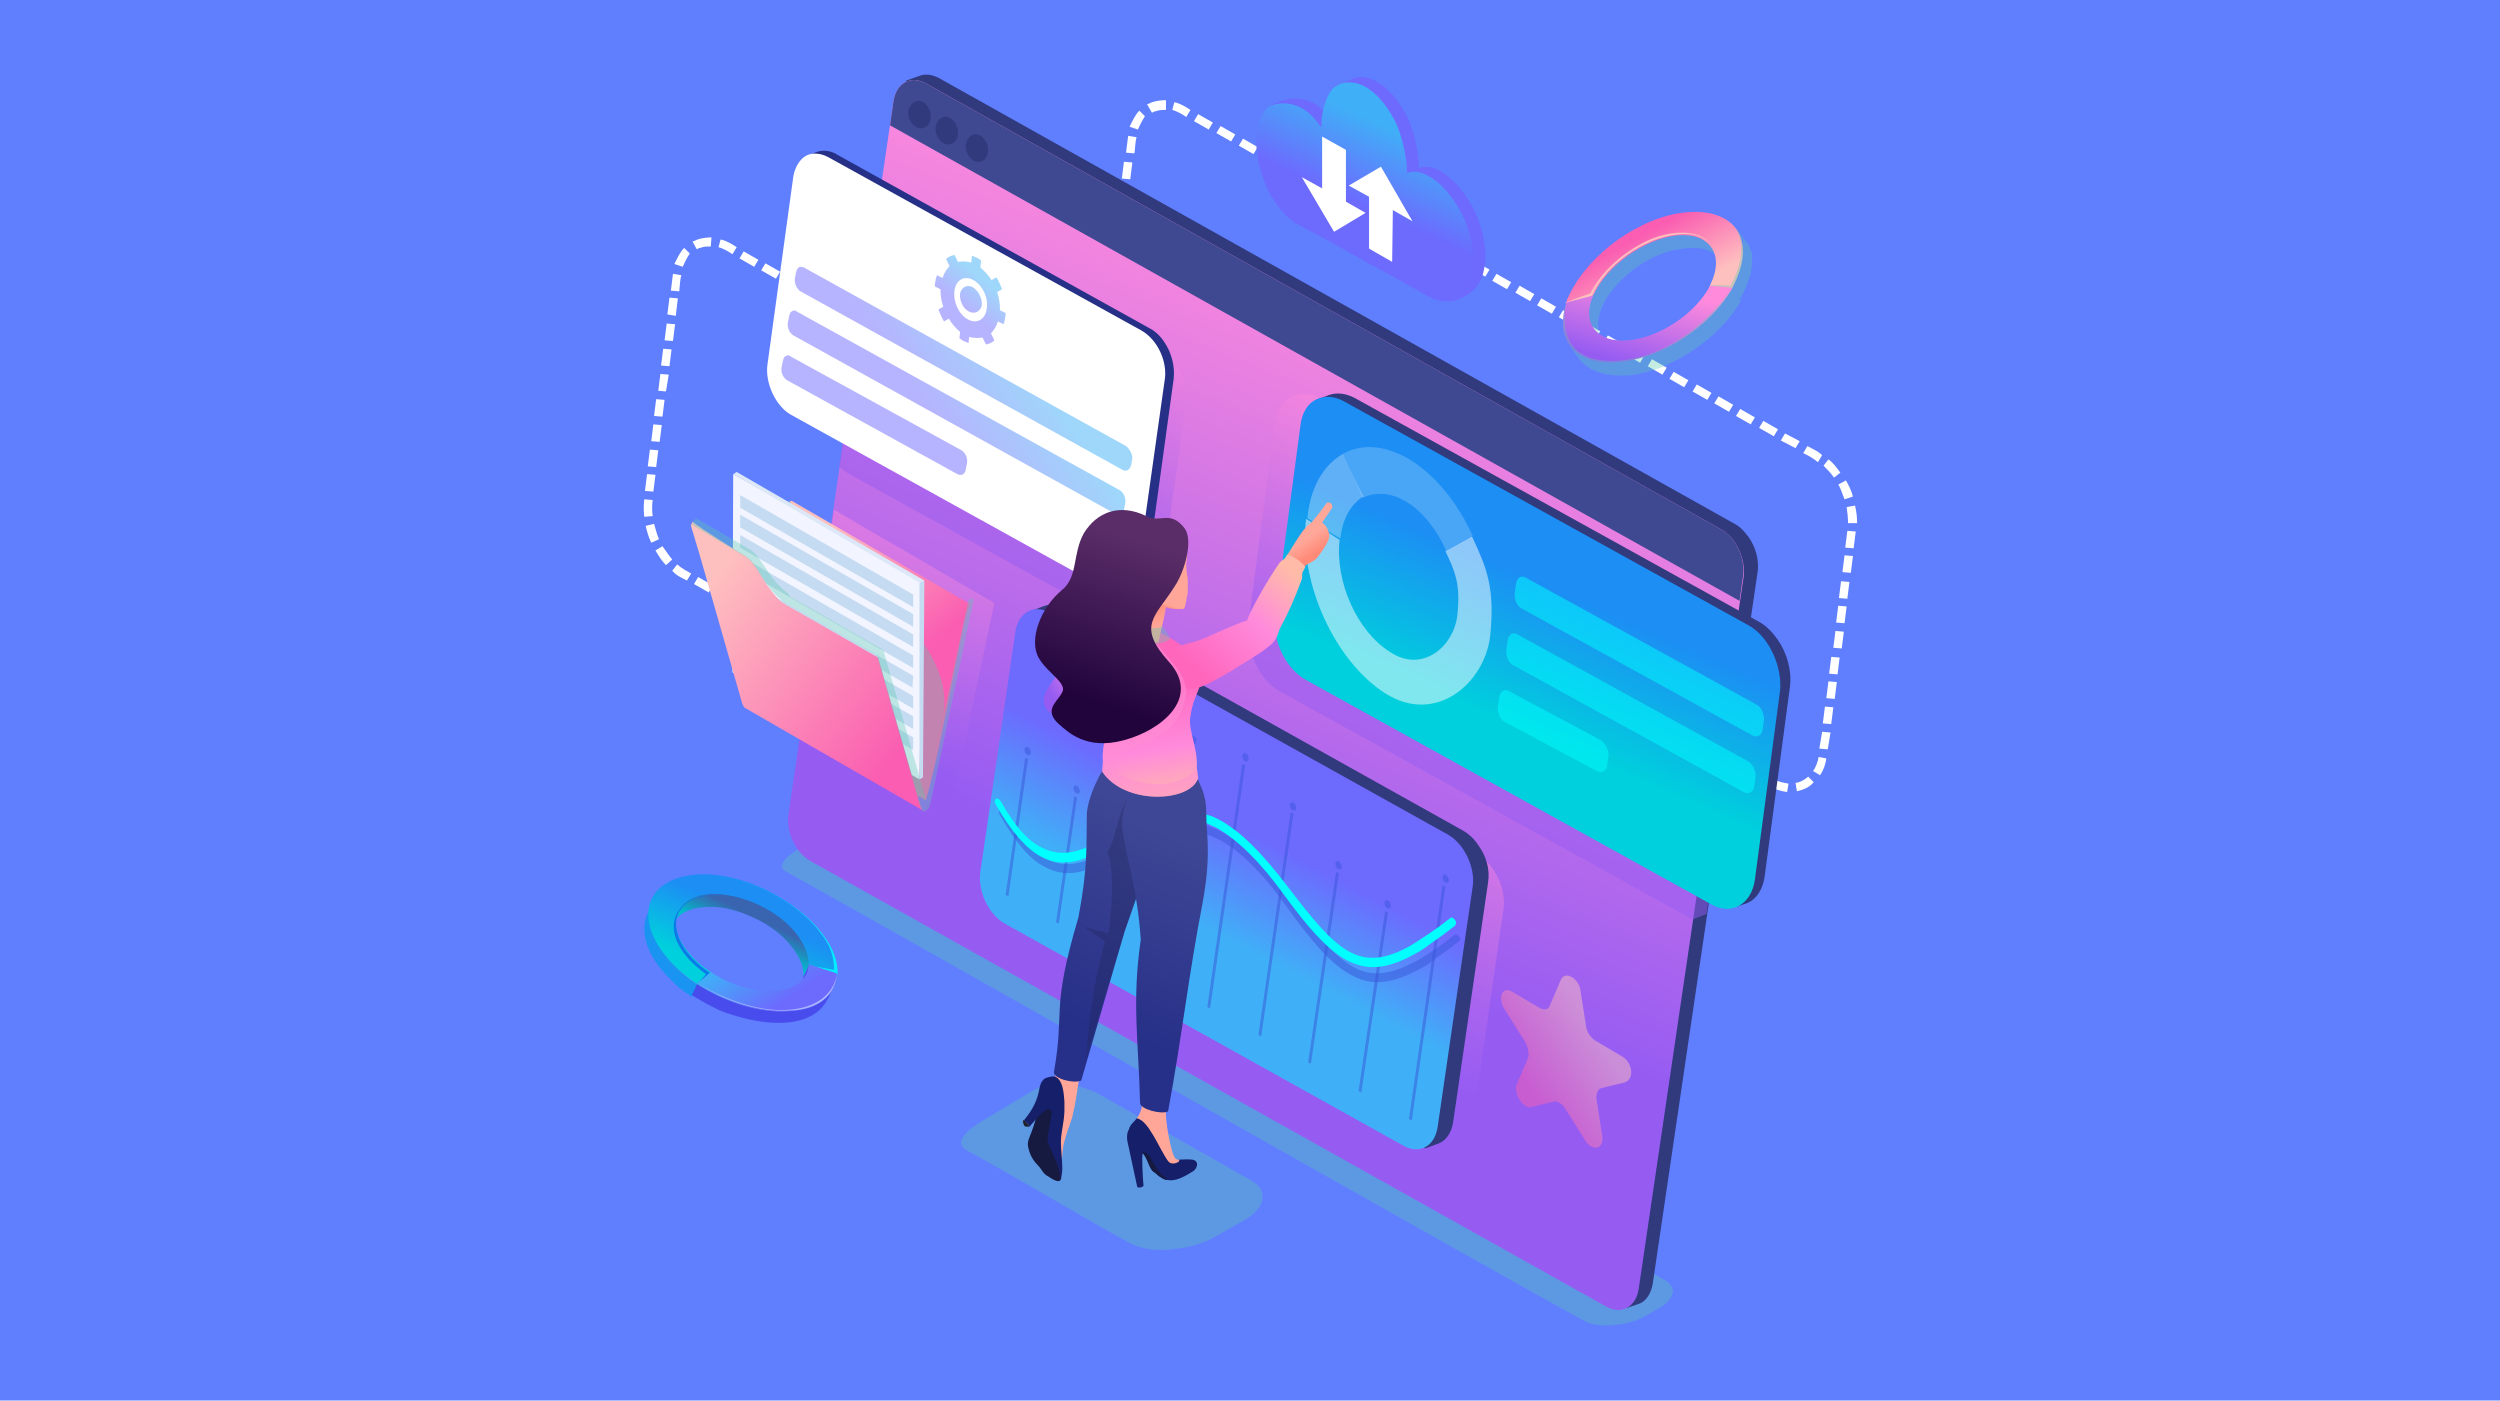 <?xml version="1.0" encoding="utf-8"?>
<!-- Generator: Adobe Illustrator 26.0.3, SVG Export Plug-In . SVG Version: 6.00 Build 0)  -->
<svg version="1.0" id="Layer_1" xmlns="http://www.w3.org/2000/svg" xmlns:xlink="http://www.w3.org/1999/xlink" x="0px" y="0px"
	 viewBox="0 0 357 200" enable-background="new 0 0 357 200" xml:space="preserve">
<rect id="Rectangle-3" fill-rule="evenodd" clip-rule="evenodd" fill="#5F7FFF" width="357" height="200"/>
<g>
	<g>
		<path fill-rule="evenodd" clip-rule="evenodd" fill="#FFFFFF" d="M255.4,111.9c-0.7-0.1-1.5-0.3-2.1-0.6l-0.6,1
			c0.8,0.4,1.6,0.7,2.5,0.8L255.4,111.9L255.4,111.9z M210,38.3l0.6-1l2.1,1.2l-0.6,1L210,38.3L210,38.3z M213.1,40.1l0.6-1l2.1,1.2
			l-0.6,1L213.1,40.1L213.1,40.1z M216.4,41.8l0.6-1l2.1,1.2l-0.6,1L216.4,41.8L216.4,41.8z M219.5,43.6l0.6-1l2.1,1.2l-0.6,1
			L219.5,43.6L219.5,43.6z M222.6,45.3l0.6-1l2.1,1.2l-0.6,1L222.6,45.3L222.6,45.3z M225.8,47.1l0.6-1l2.1,1.2l-0.6,1L225.8,47.1
			L225.8,47.1z M229,48.9l0.6-1l2.1,1.2l-0.6,1L229,48.9L229,48.9z M232.1,50.6l0.6-1l2.1,1.2l-0.6,1L232.1,50.6L232.1,50.6z
			 M235.3,52.3l0.6-1l2.1,1.2l-0.6,1L235.3,52.3L235.3,52.3z M238.4,54.1l0.6-1l2.1,1.2l-0.6,1L238.4,54.1L238.4,54.1z M241.7,55.9
			l0.6-1l2.1,1.2l-0.6,1L241.7,55.9L241.7,55.9z M244.8,57.6l0.6-1l2.1,1.2l-0.6,1L244.8,57.6L244.8,57.6z M247.9,59.4l0.6-1
			l2.1,1.2l-0.6,1L247.9,59.4L247.9,59.4z M251.2,61.1l0.6-1l2.1,1.2l-0.6,1L251.2,61.1L251.2,61.1z M254.3,62.9l0.6-1L257,63
			l-0.6,1L254.3,62.9L254.3,62.9z M257.5,64.7l0.6-1c0.7,0.4,1.5,0.7,2.1,1.3l-0.6,1C258.9,65.4,258.1,65,257.5,64.7L257.5,64.7z
			 M260.4,66.5c0.5,0.5,1,1,1.5,1.7l0.9-0.7c-0.5-0.7-1-1.4-1.7-1.9L260.4,66.5L260.4,66.5z M262.5,69.2c0.4,0.6,0.6,1.4,0.9,2.1
			l1.2-0.4c-0.2-0.8-0.6-1.6-1-2.3L262.5,69.2L262.5,69.2z M263.7,72.4c0.1,0.7,0.2,1.5,0.2,2.3h1.3c0-0.8-0.1-1.7-0.3-2.5
			L263.7,72.4L263.7,72.4z M263.8,75.8c-0.1,0.8-0.2,1.6-0.3,2.4l1.2,0.1c0.1-0.8,0.2-1.6,0.3-2.4L263.8,75.8L263.8,75.8z
			 M263.4,79.3l1.2,0.1l-0.3,2.4l-1.2-0.1L263.4,79.3L263.4,79.3z M262.9,83l1.2,0.1l-0.3,2.4l-1.2-0.1L262.9,83L262.9,83z
			 M262.5,86.5l1.2,0.1l-0.3,2.4l-1.2-0.1L262.5,86.5L262.5,86.5z M262.1,90.1l1.2,0.1l-0.3,2.4l-1.2-0.1L262.1,90.1L262.1,90.1z
			 M261.5,93.8l1.2,0.1l-0.3,2.4l-1.2-0.1L261.5,93.8L261.5,93.8z M261.1,97.3l1.2,0.1l-0.3,2.4l-1.2-0.1L261.1,97.3L261.1,97.3z
			 M260.6,100.9l1.2,0.1l-0.3,2.4l-1.2-0.1L260.6,100.9L260.6,100.9z M260.2,104.5l1.2,0.1L261,107l-1.2-0.1L260.2,104.5
			L260.2,104.5z M259.7,108.1c-0.1,0.6-0.4,1.5-0.8,2l1,0.6c0.5-0.7,0.8-1.6,0.9-2.4L259.7,108.1L259.7,108.1z M258.2,110.9
			l-0.1,0.1c-0.5,0.4-1,0.7-1.7,0.8l0.2,1.2c0.8-0.2,1.7-0.5,2.3-1.2l0.1-0.1L258.2,110.9z"/>
		<path fill-rule="evenodd" clip-rule="evenodd" fill="#FFFFFF" d="M115.1,42.1l0.6-1l2.1,1.2l-0.6,1L115.1,42.1L115.1,42.1z
			 M108.2,87.2l-0.6,1l-2.1-1.2l0.6-1L108.2,87.2L108.2,87.2z M105,85.4l-0.6,1l-2.1-1.2l0.6-1L105,85.4L105,85.4z M101.8,83.6
			l-0.6,1l-2.1-1.2l0.6-1L101.8,83.6L101.8,83.6z M98.7,81.9l-0.6,1c-0.8-0.4-1.5-0.7-2.1-1.4l0.7-0.9C97.4,81.2,98,81.5,98.7,81.9
			L98.7,81.9z M96,79.9c-0.5-0.6-0.9-1.2-1.4-1.9l-1,0.6c0.4,0.7,0.9,1.5,1.5,2.1L96,79.9L96,79.9z M94.1,77
			c-0.3-0.7-0.5-1.5-0.7-2.2l-1.2,0.3c0.2,0.8,0.4,1.6,0.8,2.4L94.1,77L94.1,77z M93.2,73.7c-0.1-0.7-0.1-1.6,0-2.3L92,71.3
			c-0.1,0.8-0.1,1.7,0,2.5L93.2,73.7L93.2,73.7z M93.3,70.2l-1.2-0.1l0.3-2.4l1.2,0.1L93.3,70.2L93.3,70.2z M93.7,66.7l-1.2-0.1
			l0.3-2.4l1.2,0.1L93.7,66.7L93.7,66.7z M94.2,63.1L93,63l0.3-2.4l1.2,0.1L94.2,63.1L94.2,63.1z M94.6,59.5l-1.2-0.1l0.3-2.4
			l1.2,0.1L94.6,59.5L94.6,59.5z M95.1,55.9L94,55.8l0.3-2.4l1.2,0.1L95.1,55.9L95.1,55.9z M95.6,52.3l-1.2-0.1l0.3-2.4l1.2,0.1
			L95.6,52.3L95.6,52.3z M96.1,48.7l-1.2-0.1l0.3-2.4l1.2,0.1L96.1,48.7L96.1,48.7z M96.5,45.1l-1.2-0.2l0.3-2.4l1.2,0.1L96.5,45.1
			L96.5,45.1z M97,41.6l-1.2-0.1c0.1-0.8,0.2-1.7,0.3-2.4l1.2,0.2C97.1,39.9,97.1,40.7,97,41.6L97,41.6z M97.5,38.1L97.5,38.1
			c0.3-0.7,0.6-1.3,1-1.9l-0.8-0.8c-0.6,0.6-1,1.5-1.4,2.3L97.5,38.1L97.5,38.1z M99.5,35.6c0.2-0.1,0.3-0.2,0.5-0.2
			c0.5-0.2,0.9-0.2,1.5-0.2l0.1-1.3c-0.6,0-1.4,0.1-2,0.3c-0.2,0.1-0.4,0.2-0.7,0.3L99.5,35.6L99.5,35.6z M102.6,35.3
			c0.4,0.1,0.8,0.3,1.2,0.5l0.8,0.5l0.6-1l-0.8-0.5c-0.4-0.2-0.9-0.5-1.5-0.6L102.6,35.3L102.6,35.3z M105.6,36.9l0.6-1l2.1,1.2
			l-0.6,1L105.6,36.9L105.6,36.9z M108.7,38.6l0.6-1l2.1,1.2l-0.6,1L108.7,38.6L108.7,38.6z M112,40.3l0.6-1l2.1,1.2l-0.6,1
			L112,40.3z"/>
		<path fill-rule="evenodd" clip-rule="evenodd" fill="#FFFFFF" d="M180.1,22.5l0.6-1l2.1,1.2l-0.6,1L180.1,22.5L180.1,22.5z
			 M161,28.9l0.3-2.2l-1.2-0.1l-0.3,2.2L161,28.9L161,28.9z M161.4,25.6l-1.2-0.1l0.3-2.4l1.2,0.1L161.4,25.6L161.4,25.6z M162,21.9
			l-1.2-0.1c0.1-0.8,0.2-1.7,0.3-2.4l1.2,0.2C162.1,20.3,162.1,21.2,162,21.9L162,21.9z M162.5,18.5L162.5,18.5
			c0.3-0.7,0.6-1.3,1-1.9l-0.8-0.8c-0.6,0.6-1,1.5-1.4,2.3L162.5,18.5L162.5,18.5z M164.5,16.1c0.2-0.1,0.3-0.2,0.5-0.2
			c0.5-0.2,0.9-0.2,1.5-0.2v-1.4c-0.6,0-1.4,0.1-2,0.3c-0.2,0.1-0.4,0.2-0.7,0.3L164.5,16.1L164.5,16.1z M167.4,15.7
			c0.4,0.1,0.8,0.3,1.2,0.5l0.8,0.5l0.6-1l-0.8-0.5c-0.4-0.2-0.9-0.5-1.5-0.6L167.4,15.7L167.4,15.7z M170.5,17.3l0.6-1l2.1,1.2
			l-0.6,1L170.5,17.3L170.5,17.3z M173.7,19l0.6-1l2.1,1.2l-0.6,1L173.7,19L173.7,19z M176.9,20.8l0.6-1l2.1,1.2l-0.6,1L176.9,20.8z
			"/>
	</g>
	<path opacity="0.35" fill-rule="evenodd" clip-rule="evenodd" fill="#59CAAF" enable-background="new    " d="M237.4,182.6
		l-113-63.5c-1.7-0.7-4.2-1.5-6-0.5l-4.3,2.6c-0.8,0.5-3.7,2.3-1.8,3.3c5.6,3,108.1,61.1,113.9,64.1c1,0.6,2.6,0.8,4.3,0.6
		c1.7-0.1,3.3-0.6,4.7-1.4l1.7-1c1.3-0.7,1.9-1.6,2-2.4C238.9,183.8,238.4,183.1,237.4,182.6z"/>
	<g>
		<g>
			<path fill-rule="evenodd" clip-rule="evenodd" fill="#303A7D" d="M134,11.1c-0.8-0.4-1.8-0.6-2.6-0.3l-2,0.7
				c-0.7,3.8,101.9,174.3,102.8,175.3l1.8-0.6c1.2-0.4,1.8-1.7,2-2.8l15-101.8l0,0c0.2-1.7-0.3-3.5-1.3-4.9c-0.5-0.7-1.2-1.5-2-1.9
				L134,11.1z"/>
			
				<linearGradient id="SVGID_1_" gradientUnits="userSpaceOnUse" x1="169.478" y1="74.721" x2="203.982" y2="160.322" gradientTransform="matrix(1 0 0 -1 0 202)">
				<stop  offset="0" style="stop-color:#965CF2"/>
				<stop  offset="1" style="stop-color:#FF8ADC"/>
			</linearGradient>
			<path fill-rule="evenodd" clip-rule="evenodd" fill="url(#SVGID_1_)" d="M245.6,75.5L132.2,11.9c-2.2-1.2-4.2,0-4.6,2.5
				l-15,101.8c-0.4,2.6,1,5.6,3.2,6.8l113.6,63.6c2.2,1.2,4.2,0,4.6-2.5l15-101.8C249.3,79.7,247.8,76.6,245.6,75.5z"/>
		</g>
		<g>
			<path fill-rule="evenodd" clip-rule="evenodd" fill="#3E4992" d="M245.6,75.5L132.2,11.9c-2.2-1.2-4.2,0-4.6,2.5l-0.5,3.5
				l121.3,67.9l0.5-3.5C249.3,79.7,247.8,76.6,245.6,75.5z"/>
			<g>
				<path fill-rule="evenodd" clip-rule="evenodd" fill="#303A7D" d="M131.4,14.4c0.8,0.2,1.6,1.3,1.5,2.3c0,1-0.7,1.8-1.7,1.6
					c-0.8-0.2-1.6-1.3-1.5-2.3S130.6,14.3,131.4,14.4z"/>
				<path fill-rule="evenodd" clip-rule="evenodd" fill="#303A7D" d="M135.3,16.7c0.8,0.2,1.6,1.3,1.5,2.3c0,1-0.7,1.8-1.7,1.6
					c-0.8-0.2-1.6-1.3-1.5-2.3C133.7,17.2,134.5,16.5,135.3,16.7z"/>
				<path fill-rule="evenodd" clip-rule="evenodd" fill="#303A7D" d="M139.6,19.2c0.8,0.2,1.6,1.3,1.5,2.3c0,1-0.7,1.8-1.7,1.6
					c-0.8-0.2-1.6-1.3-1.5-2.3C138,19.7,138.8,19,139.6,19.2z"/>
			</g>
		</g>
	</g>
	<g>
		
			<linearGradient id="SVGID_00000109751829047810952500000000309959589901578886_" gradientUnits="userSpaceOnUse" x1="209.55" y1="100.361" x2="223.532" y2="127.69" gradientTransform="matrix(1 0 0 -1 0 202)">
			<stop  offset="0" style="stop-color:#965CF2"/>
			<stop  offset="1" style="stop-color:#FF8ADC"/>
		</linearGradient>
		
			<path opacity="0.5" fill-rule="evenodd" clip-rule="evenodd" fill="url(#SVGID_00000109751829047810952500000000309959589901578886_)" enable-background="new    " d="
			M247.8,89.7l-59.2-32.8c-1.4-0.7-2.7-0.8-3.8-0.4c-1.5,0.5-2.5,2-2.8,4.1l-3.7,28.4c-0.5,3.8,1.5,8.2,4.6,9.8l58.8,32.5l2-0.8
			l0.5-3.6L247.8,89.7z"/>
		<g>
			<g>
				<path fill-rule="evenodd" clip-rule="evenodd" fill="#303A7D" d="M251.8,99.5l-4.4,29.9l0.5,0.1l1.5-0.5
					c1.6-0.6,2.4-2.3,2.6-3.9l3.6-27l0,0c0.3-2.3-0.4-4.8-1.7-6.7c-0.7-1-1.6-2-2.7-2.6l-57.8-32c-1.2-0.6-2.4-0.8-3.6-0.4l-1.3,0.5
					c-0.6,0.2-0.8,0.4-0.8,0.5C188.2,62.8,252.6,93.8,251.8,99.5z"/>
				
					<linearGradient id="SVGID_00000029755322767752113090000010365302006809692075_" gradientUnits="userSpaceOnUse" x1="222.111" y1="117.93" x2="214.01" y2="99.328" gradientTransform="matrix(1 0 0 -1 0 202)">
					<stop  offset="0" style="stop-color:#1C8EF4"/>
					<stop  offset="0.995" style="stop-color:#00CFDD"/>
				</linearGradient>
				<path fill-rule="evenodd" clip-rule="evenodd" fill="url(#SVGID_00000029755322767752113090000010365302006809692075_)" d="
					M249.7,89.3l-57.8-32c-1.3-0.7-2.5-0.8-3.6-0.4c-1.4,0.5-2.4,1.9-2.6,3.9l-3.6,27c-0.5,3.6,1.5,7.7,4.4,9.3l57.8,32
					c2.9,1.7,5.8,0.1,6.3-3.5l3.6-27C254.5,95.1,252.6,90.9,249.7,89.3z"/>
			</g>
			<g>
				<path opacity="0.5" fill-rule="evenodd" clip-rule="evenodd" fill="#00FFFF" enable-background="new    " d="M250.8,100.6
					l-32.9-18.1c-0.3-0.2-0.6-0.2-0.8-0.1c-0.3,0.1-0.5,0.4-0.6,0.9l-0.2,1.4c-0.1,0.8,0.3,1.9,1,2.2l32.9,18.1
					c0.7,0.4,1.4,0,1.5-0.8l0.2-1.4C251.9,101.9,251.5,100.9,250.8,100.6z"/>
				<path opacity="0.5" fill-rule="evenodd" clip-rule="evenodd" fill="#00FFFF" enable-background="new    " d="M249.6,108.7
					l-32.9-18.1c-0.3-0.2-0.6-0.2-0.8-0.1c-0.3,0.1-0.5,0.4-0.6,0.9l-0.2,1.4c-0.1,0.8,0.3,1.9,1,2.2l32.9,18.1
					c0.7,0.4,1.4,0,1.5-0.8l0.2-1.4C250.8,110.1,250.2,109,249.6,108.7z"/>
				<path opacity="0.5" fill-rule="evenodd" clip-rule="evenodd" fill="#00FFFF" enable-background="new    " d="M228.6,105.7
					l-13.1-7c-0.3-0.2-0.6-0.2-0.8-0.1c-0.3,0.1-0.5,0.4-0.6,0.9l-0.2,1.4c-0.1,0.8,0.3,1.9,1,2.2l13.1,7c0.7,0.4,1.4,0,1.5-0.8
					l0.2-1.4C229.7,107,229.2,106.1,228.6,105.7z"/>
			</g>
			<g>
				<path opacity="0.5" fill-rule="evenodd" clip-rule="evenodd" fill="#FFFFFF" enable-background="new    " d="M186.5,74.1
					c-1,9.1,4.1,20.3,11.3,24.9c7.2,4.6,14.2-1.4,15-8.2c0.7-6.9-0.5-9.7-2.6-14.2c-1.3,0.7-2.5,1.4-3.8,2.1
					c1.4,2.9,2.2,4.8,1.7,9.2c-0.5,4.4-5,8.3-9.6,5.2c-4.7-2.9-7.9-10.1-7.2-16C189.7,76.1,188.1,75,186.5,74.1z"/>
				<path opacity="0.3" fill-rule="evenodd" clip-rule="evenodd" fill="#FFFFFF" enable-background="new    " d="M191.8,64.8
					c-2.7,1.5-4.7,4.7-5.1,9.2c1.6,1,3.1,2,4.7,2.9c0.3-2.9,1.6-5,3.3-6C193.7,69,192.7,66.9,191.8,64.8z"/>
				<path opacity="0.2" fill-rule="evenodd" clip-rule="evenodd" fill="#FFFFFF" enable-background="new    " d="M201.6,65.8
					c-3.7-2.3-7.1-2.5-9.8-1c0.9,2.1,1.9,4.2,2.8,6.3c1.8-0.9,4-0.8,6.3,0.6s4.3,4,5.6,6.9c1.3-0.7,2.5-1.4,3.8-2.1
					C208.3,72.1,205.2,68.1,201.6,65.8z"/>
			</g>
		</g>
	</g>
	<g>
		
			<linearGradient id="SVGID_00000039813858515071405680000002085672363475985817_" gradientUnits="userSpaceOnUse" x1="140.578" y1="133.433" x2="152.846" y2="161.606" gradientTransform="matrix(1 0 0 -1 0 202)">
			<stop  offset="0" style="stop-color:#965CF2"/>
			<stop  offset="1" style="stop-color:#FF8ADC"/>
		</linearGradient>
		
			<path opacity="0.5" fill-rule="evenodd" clip-rule="evenodd" fill="url(#SVGID_00000039813858515071405680000002085672363475985817_)" enable-background="new    " d="
			M165.8,50.3l-39.1-21.6c-0.4-0.2-0.8-0.4-1.3-0.4l-5.6,38.3c0.4,0.4,0.8,0.7,1.3,1l39.1,21.6c2.4,1.4,4.7,0.1,5.1-2.8l4-28.3
			C169.9,55,168.2,51.6,165.8,50.3z"/>
		<g>
			<path fill-rule="evenodd" clip-rule="evenodd" fill="#273087" d="M164.7,55.2l-4.5,29.2h0.4l1.2-0.4c1.3-0.5,1.9-1.8,2.1-3
				l3.7-26.9l0,0c0.2-1.8-0.3-3.7-1.3-5.2c-0.5-0.8-1.3-1.6-2.1-2L119.4,22c-0.8-0.5-1.9-0.6-2.8-0.3l-0.9,0.4
				c-0.5,0.2-0.6,0.3-0.6,0.4C115.4,26.7,165.3,50.8,164.7,55.2z"/>
			<path fill-rule="evenodd" clip-rule="evenodd" fill="#FFFFFF" d="M163,47.2l-44.8-24.8c-1-0.5-2-0.6-2.8-0.3
				c-1,0.4-1.8,1.5-2.1,3L109.6,52c-0.4,2.7,1.2,6,3.3,7.2L157.7,84c2.3,1.3,4.4,0.1,4.8-2.7l3.8-26.9
				C166.8,51.7,165.3,48.5,163,47.2z"/>
			
				<linearGradient id="SVGID_00000160192359365307265210000009412563316546206897_" gradientUnits="userSpaceOnUse" x1="132.831" y1="143.285" x2="146.05" y2="152.211" gradientTransform="matrix(1 0 0 -1 0 202)">
				<stop  offset="0" style="stop-color:#6D6AFE"/>
				<stop  offset="1" style="stop-color:#3FB0F7"/>
			</linearGradient>
			
				<path opacity="0.5" fill-rule="evenodd" clip-rule="evenodd" fill="url(#SVGID_00000160192359365307265210000009412563316546206897_)" enable-background="new    " d="
				M160.8,63.7l-46-25.5c-0.2-0.1-0.5-0.1-0.6-0.1c-0.2,0.1-0.4,0.3-0.5,0.7l-0.2,1c-0.1,0.6,0.3,1.5,0.8,1.8l46,25.5
				c0.5,0.3,1,0,1.2-0.6l0.2-1C161.7,64.8,161.3,64.1,160.8,63.7L160.8,63.7z M137.3,64.3c0.5,0.3,0.9,1,0.8,1.8l-0.2,1
				c-0.1,0.6-0.6,0.9-1.2,0.6l-24.3-13.4c-0.5-0.3-0.9-1-0.8-1.8l0.2-1c0.1-0.4,0.2-0.6,0.5-0.7c0.2-0.1,0.4-0.1,0.6,0.1L137.3,64.3
				L137.3,64.3z M159.9,70c0.5,0.3,0.9,1,0.8,1.8l-0.2,1c-0.1,0.6-0.6,0.9-1.2,0.6l-46-25.5c-0.5-0.3-0.9-1-0.8-1.8l0.2-1
				c0.1-0.4,0.2-0.6,0.5-0.7c0.2-0.1,0.4-0.1,0.6,0.1L159.9,70z"/>
			
				<linearGradient id="SVGID_00000101075352137452876500000005257370340724349887_" gradientUnits="userSpaceOnUse" x1="137.696" y1="158.143" x2="140.708" y2="161.81" gradientTransform="matrix(1 0 0 -1 0 202)">
				<stop  offset="0" style="stop-color:#6D6AFE"/>
				<stop  offset="1" style="stop-color:#3FB0F7"/>
			</linearGradient>
			
				<path opacity="0.5" fill-rule="evenodd" clip-rule="evenodd" fill="url(#SVGID_00000101075352137452876500000005257370340724349887_)" enable-background="new    " d="
				M138.9,41c-0.8-0.4-1.6,0-1.8,0.9c-0.1,1,0.4,2.2,1.3,2.6c0.8,0.4,1.6,0,1.8-0.9C140.3,42.6,139.7,41.5,138.9,41L138.9,41z
				 M140.9,44.1c-0.2,1.6-1.5,2.2-2.7,1.5c-1.3-0.7-2.1-2.5-1.9-4.1c0.2-1.6,1.5-2.2,2.7-1.5C140.3,40.7,141.2,42.6,140.9,44.1
				L140.9,44.1z M142.8,44.3l0.8,0.4c0,0.3,0,0.5-0.1,0.8c0,0.3-0.1,0.5-0.2,0.8l-0.8-0.4c-0.2,0.7-0.6,1.3-1,1.7l0.5,1
				c-0.3,0.3-0.7,0.5-1.2,0.6l-0.5-1c-0.5,0.1-1.3,0.1-1.9-0.1l-0.1,0.9c-0.2-0.1-0.4-0.2-0.7-0.3c-0.2-0.1-0.4-0.3-0.6-0.4l0.1-0.9
				c-0.6-0.5-1.2-1.2-1.6-1.9l-0.7,0.4c-0.3-0.5-0.6-1.2-0.8-1.7l0.7-0.4c-0.3-0.8-0.4-1.7-0.4-2.5l-0.8-0.4c0-0.3,0-0.5,0.1-0.8
				c0-0.3,0.1-0.5,0.2-0.8l0.8,0.4c0.2-0.7,0.6-1.3,1-1.7l-0.5-1c0.3-0.3,0.7-0.5,1.2-0.6l0.5,1c0.5-0.1,1.3-0.1,1.9,0.1l0.1-1
				c0.2,0.1,0.4,0.2,0.7,0.3c0.2,0.1,0.4,0.3,0.6,0.4l-0.1,1c0.6,0.5,1.2,1.2,1.6,1.8l0.7-0.4c0.3,0.5,0.6,1.2,0.8,1.7l-0.7,0.4
				C142.7,42.6,142.8,43.5,142.8,44.3z"/>
		</g>
	</g>
	<g>
		<g>
			<path fill-rule="evenodd" clip-rule="evenodd" fill="#6D6AFD" d="M187.3,14.6c1.4,0.7,2.2,1.7,3.1,2.9c0-0.2,0,0.6,0-0.6
				s-0.7-3.3,0.3-4.4c0.4-0.4,2.3-1.2,2.8-1.4c0.9-0.2,1.9-0.1,3,0.5c1.7,0.9,3.2,2.7,4.3,4.8c1.2,2.2,1.8,5.8,1.8,7s0,0.4,0,0.6
				c0.9-0.3,1.8-0.3,3.2,0.5s3.2,2.7,4.4,4.9c1.2,2.2,1.9,4.7,1.9,7.1c0,1.9-0.4,3.3-1.2,4.4c-0.7,1-2.2,1.7-3.1,2
				c-2.9,1-8.5-4.8-11.4-6.4c-3.1-1.8-6.2-3.5-9.3-5.1c-1.7-0.9-3.1-2.7-4.3-4.9c-1-2.1-1.7-4.6-1.7-7c0-1.4-0.9-3.5,0.3-4.4
				C183.5,13.9,185.6,13.8,187.3,14.6z"/>
			
				<linearGradient id="SVGID_00000128456810678027363770000012826817333888062890_" gradientUnits="userSpaceOnUse" x1="194.596" y1="172.52" x2="199.566" y2="183.311" gradientTransform="matrix(1 0 0 -1 0 202)">
				<stop  offset="0" style="stop-color:#6D6AFE"/>
				<stop  offset="1" style="stop-color:#3FB0F7"/>
			</linearGradient>
			<path fill-rule="evenodd" clip-rule="evenodd" fill="url(#SVGID_00000128456810678027363770000012826817333888062890_)" d="
				M185.6,15.3c1.4,0.7,2.2,1.7,3.1,2.9c0-0.2,0,0.6,0-0.7c0-1.3,0.7-4.1,1.8-5c1.2-0.9,2.6-1,4.3-0.2c1.7,0.9,3.2,2.7,4.3,4.8
				c1.2,2.2,1.8,5.8,1.8,7c0,1.3,0,0.4,0,0.6c0.9-0.3,1.8-0.3,3.2,0.5c1.5,0.8,3.2,2.7,4.4,4.9s1.9,4.7,1.9,7.1s-0.7,4.2-1.9,5.1
				c-1.2,0.9-2.7,1-4.4,0.1c-3.1-1.8-6.3-3.5-9.4-5.2c-3.1-1.8-6.2-3.5-9.3-5.1c-1.7-0.9-3.1-2.7-4.3-4.9c-1-2.1-1.7-4.6-1.7-7
				c0-2.3,0.7-4.1,1.8-5C182.5,14.6,184.1,14.6,185.6,15.3z"/>
		</g>
		<g>
			<polygon fill-rule="evenodd" clip-rule="evenodd" fill="#FFFFFF" points="188.8,26.9 185.9,25.3 190.5,33.1 195,30.4 192.2,28.8 
				192.2,21.4 188.8,19.5 			"/>
			<polygon fill-rule="evenodd" clip-rule="evenodd" fill="#FFFFFF" points="198.9,30 201.7,31.6 197.2,23.8 192.6,26.5 195.5,28.1 
				195.5,35.5 198.8,37.4 			"/>
		</g>
	</g>
	<g>
		
			<linearGradient id="SVGID_00000145779349079419610940000003964041221180474262_" gradientUnits="userSpaceOnUse" x1="123.831" y1="95.462" x2="133.032" y2="125.156" gradientTransform="matrix(1 0 0 -1 0 202)">
			<stop  offset="0" style="stop-color:#965CF2"/>
			<stop  offset="1" style="stop-color:#FF8ADC"/>
		</linearGradient>
		
			<path opacity="0.5" fill-rule="evenodd" clip-rule="evenodd" fill="url(#SVGID_00000145779349079419610940000003964041221180474262_)" enable-background="new    " d="
			M133.8,119.8l-20-11.6l5.3-35.4L141.8,86l0,0c0.1,0.1,0.2,0.2,0.1,0.5l-6.6,31.5c-0.1,0.5-0.2,0.9-0.4,1.3
			c-0.1,0.3-0.3,0.5-0.5,0.6C134.1,119.9,133.9,119.9,133.8,119.8z"/>
		<g>
			<g>
				
					<linearGradient id="SVGID_00000043420554108539587140000011917171820493843627_" gradientUnits="userSpaceOnUse" x1="126.496" y1="104.532" x2="112.028" y2="121.818" gradientTransform="matrix(1 0 0 -1 0 202)">
					<stop  offset="0" style="stop-color:#FA5DB1"/>
					<stop  offset="1" style="stop-color:#FEBFBF"/>
				</linearGradient>
				<path fill-rule="evenodd" clip-rule="evenodd" fill="url(#SVGID_00000043420554108539587140000011917171820493843627_)" d="
					M132.2,114.3l-25.4-14.7l6-28l0,0l0,0l0,0l0,0l0,0l0,0l0,0l0,0l0,0l0,0l0,0l0,0l0,0l0,0l0,0l0,0l0,0l0,0l0,0l0,0l0,0l0,0l0,0
					l0,0l0,0l0,0l0,0l0,0l0,0l0,0l0,0l0,0l0,0l0,0l0,0l0,0l0,0l0,0l0,0l0,0l0,0l0,0l0,0l0,0l0,0l0,0l0,0l0,0l0,0l0,0l0,0l0,0l0,0
					l0,0l0,0l0,0l0,0l0,0l0,0l0,0l0,0l0,0l0,0l0,0l0,0l0,0l0,0l0,0l0,0l0,0l0,0l0,0l0,0l0,0l0,0l0,0l0,0l0,0l0,0l0,0l0,0l0,0l0,0
					l0,0l0,0l0,0l0,0l0,0l0,0l0,0l0,0l0,0l0,0l0,0l0,0l0,0l0,0l0,0l0,0l0,0l0,0l0,0l0,0l0,0l0,0c0.1-0.1,0.2-0.1,0.4,0l25.4,14.7
					C138,85.1,134.7,106,132.2,114.3z"/>
				<path opacity="0.35" fill-rule="evenodd" clip-rule="evenodd" fill="#59CAAF" enable-background="new    " d="M112.6,71.4
					c10.7,12.2,23.4,19.9,22.2,30.4l-2.6,12.4l-25.4-14.7L112.6,71.4z"/>
			</g>
			<g>
				<polygon fill-rule="evenodd" clip-rule="evenodd" fill="#F2F4FF" points="131.8,82.9 131.3,111.3 104.6,96 104.7,67.7 				"/>
				<polygon fill-rule="evenodd" clip-rule="evenodd" fill="#C5DBF1" points="131.3,83.2 132,82.9 131.8,111 131.3,111.3 				"/>
				<polygon fill-rule="evenodd" clip-rule="evenodd" fill="#DCE8F8" points="104.7,67.7 105.2,67.4 132,82.9 131.3,83.2 				"/>
				<path fill-rule="evenodd" clip-rule="evenodd" fill="#C5DBF1" d="M130.4,105.3v1.8l-24.7-14.2V91L130.4,105.3L130.4,105.3z
					 M130.4,84.9v1.8l-24.7-14.2v-1.8L130.4,84.9L130.4,84.9z M130.4,87.7l-24.7-14.2v1.8l24.7,14.2V87.7L130.4,87.7z M130.4,90.6
					l-24.7-14.2v1.8l24.7,14.2V90.6L130.4,90.6z M130.4,93.6l-24.7-14.2v1.8l24.7,14.2V93.6L130.4,93.6z M130.4,96.5l-24.8-14.2V84
					l24.7,14.2L130.4,96.5L130.4,96.5z M130.4,99.4l-24.7-14.2V87l24.7,14.2V99.4L130.4,99.4z M130.4,102.3l-24.7-14.2v1.8
					l24.7,14.2V102.3z"/>
			</g>
			
				<linearGradient id="SVGID_00000157290240642980945210000010984452489240310412_" gradientUnits="userSpaceOnUse" x1="128.786" y1="94.961" x2="100.029" y2="116.599" gradientTransform="matrix(1 0 0 -1 0 202)">
				<stop  offset="0" style="stop-color:#FA5DB1"/>
				<stop  offset="1" style="stop-color:#FEBFBF"/>
			</linearGradient>
			<path fill-rule="evenodd" clip-rule="evenodd" fill="url(#SVGID_00000157290240642980945210000010984452489240310412_)" d="
				M125.4,93.9l6.1,21.3l0,0c0.1,0.2,0.2,0.5,0.4,0.6l-25.5-14.7c-0.2-0.1-0.3-0.5-0.4-0.6l-6.1-21.3l0,0l-1.2-4
				c-0.1-0.3,0.2-0.6,0.2-0.7c1,0.9,6.7,4.4,7.7,5c1.8,1.4,1.8,3,4.4,5.9c0.5,0.5,0.6,0.6,1.3,1L125.4,93.9z"/>
			<path opacity="0.35" fill-rule="evenodd" clip-rule="evenodd" fill="#59CAAF" enable-background="new    " d="M125.7,93l0.1-0.1
				c0.2-0.1,0.4-0.1,0.4,0.1l6,21.1l6-28c0-0.3,0.2-0.5,0.4-0.6h0.1c0.2-0.1,0.4,0.1,0.3,0.4l-6,28.2c-0.1,0.5-0.2,0.8-0.3,1.2
				c-0.1,0.2-0.3,0.4-0.5,0.5c-0.2,0.1-0.3,0.1-0.5,0c-0.1-0.1-0.2-0.3-0.3-0.6l-6.1-21.3C125.3,93.6,125.4,93.2,125.7,93z"/>
			<path opacity="0.35" fill-rule="evenodd" clip-rule="evenodd" fill="#59CAAF" enable-background="new    " d="M113.2,85.4
				l12.9,7.4c-0.3-0.2-0.8,0.6-0.7,0.9l-13-7.5c-0.4-0.2-0.7-0.4-1-0.7c-1.9-1.5-2.7-3.5-3.9-5c-0.3-0.4-0.7-0.7-1-1
				c-0.3-0.2-0.5-0.3-0.4-0.2L98.9,75c-0.1-0.3,0.2-0.6,0.2-0.7c0.1-0.1,0.3-0.3,0.5-0.2l7.2,4.2c-0.1,0,0.1,0.1,0.4,0.2
				c0.3,0.3,0.7,0.6,1,1c1.3,1.7,2.2,3.7,4.3,5.2C112.7,85.1,112.9,85.3,113.2,85.4z"/>
		</g>
	</g>
	<g>
		
			<linearGradient id="SVGID_00000112629650955500069070000009138433235432812424_" gradientUnits="userSpaceOnUse" x1="172.778" y1="63.181" x2="187.902" y2="95.078" gradientTransform="matrix(1 0 0 -1 0 202)">
			<stop  offset="0" style="stop-color:#965CF2"/>
			<stop  offset="1" style="stop-color:#FF8ADC"/>
		</linearGradient>
		
			<path opacity="0.5" fill-rule="evenodd" clip-rule="evenodd" fill="url(#SVGID_00000112629650955500069070000009138433235432812424_)" enable-background="new    " d="
			M211,122l-60.1-33.5c-2.4-1.4-4.8-0.1-5.2,2.9l-5.2,36.2c-0.4,2.9,1.2,6.5,3.7,7.8l60.1,33.5c2.4,1.4,4.8,0.1,5.2-2.9l5.2-36.2
			C215.1,126.8,213.4,123.4,211,122z"/>
		<g>
			<path fill-rule="evenodd" clip-rule="evenodd" fill="#303A7D" d="M152,86.8c-0.8-0.5-1.9-0.6-2.8-0.3l-2.1,0.8
				c-0.7,4,55.4,75.6,56.4,76.7l1.9-0.7c1.3-0.5,1.9-1.8,2.1-3l5-34.3l0,0c0.3-1.9-0.3-3.8-1.4-5.3c-0.5-0.8-1.3-1.6-2.2-2.1
				L152,86.8z"/>
			
				<linearGradient id="SVGID_00000053535333682437935600000018328309939226346382_" gradientUnits="userSpaceOnUse" x1="178.654" y1="83.149" x2="171.591" y2="69.596" gradientTransform="matrix(1 0 0 -1 0 202)">
				<stop  offset="0" style="stop-color:#6D6AFE"/>
				<stop  offset="1" style="stop-color:#3FB0F7"/>
			</linearGradient>
			<path fill-rule="evenodd" clip-rule="evenodd" fill="url(#SVGID_00000053535333682437935600000018328309939226346382_)" d="
				M206.8,119.2l-56.9-31.7c-2.3-1.3-4.5,0-4.9,2.7l-5,34.3c-0.4,2.8,1.2,6.1,3.5,7.4l56.9,31.7c2.3,1.3,4.5,0.1,4.9-2.7l5-34.3
				C210.7,123.9,209.1,120.5,206.8,119.2z"/>
			<path opacity="0.5" fill-rule="evenodd" clip-rule="evenodd" fill="#3856D8" enable-background="new    " d="M206.5,124.9
				c-0.2-0.1-0.5,0-0.5,0.3c0,0.3,0.1,0.7,0.4,0.8c0.3,0.1,0.5,0,0.5-0.3C206.9,125.5,206.7,125.1,206.5,124.9L206.5,124.9z
				 M144,128l2.8-19.6l-0.4-0.2l-2.8,19.6L144,128L144,128z M146.8,106.7c-0.2-0.1-0.5,0-0.5,0.3c0,0.3,0.1,0.6,0.4,0.8
				c0.3,0.1,0.5,0,0.5-0.3C147.2,107.3,147.1,106.8,146.8,106.7L146.8,106.7z M151.2,131.9l2.6-18l-0.4-0.2l-2.6,18L151.2,131.9
				L151.2,131.9z M153.8,112.2c-0.2-0.1-0.5,0-0.5,0.3s0.1,0.6,0.4,0.8c0.2,0.1,0.5,0,0.5-0.3C154.2,112.7,154,112.4,153.8,112.2
				L153.8,112.2z M158.4,135.9l3.8-25.6l-0.4-0.2l-3.8,25.6L158.4,135.9L158.4,135.9z M162.2,108.6c-0.2-0.1-0.5,0-0.5,0.3
				s0.1,0.6,0.4,0.8c0.2,0.1,0.5,0,0.5-0.3C162.6,109.1,162.4,108.7,162.2,108.6L162.2,108.6z M165.6,140l4.8-33.3l-0.4-0.2
				l-4.8,33.3L165.6,140L165.6,140z M170.4,105.1c-0.2-0.1-0.5,0-0.5,0.3c0,0.3,0.1,0.6,0.4,0.8c0.3,0.1,0.5,0,0.5-0.3
				C170.9,105.6,170.8,105.2,170.4,105.1L170.4,105.1z M172.8,144l5-34.7l-0.4-0.2l-5,34.7L172.8,144L172.8,144z M177.9,107.6
				c-0.2-0.1-0.5,0-0.5,0.3c0,0.3,0.1,0.6,0.4,0.8c0.2,0.1,0.5,0,0.5-0.3C178.3,108,178.2,107.7,177.9,107.6L177.9,107.6z
				 M180.1,148l4.6-31.8l-0.4-0.2l-4.6,31.8L180.1,148L180.1,148z M184.7,114.6c-0.2-0.1-0.5,0-0.5,0.3s0.1,0.6,0.4,0.8
				c0.3,0.1,0.5,0,0.5-0.3C185.1,115.1,184.9,114.7,184.7,114.6L184.7,114.6z M187.2,151.9l4-27.2l-0.4-0.2l-4,27.2L187.2,151.9
				L187.2,151.9z M191.2,123c-0.2-0.1-0.5,0-0.5,0.3c0,0.3,0.1,0.6,0.4,0.8c0.2,0.1,0.5,0,0.5-0.3
				C191.6,123.6,191.5,123.3,191.2,123L191.2,123z M194.4,156l3.8-25.7l-0.4-0.2l-3.8,25.7L194.4,156L194.4,156z M198.2,128.6
				c-0.2-0.1-0.5,0-0.5,0.3c0,0.3,0.1,0.6,0.4,0.8c0.2,0.1,0.5,0,0.5-0.3S198.5,128.7,198.2,128.6L198.2,128.6z M201.6,160l4.8-33.4
				l-0.4-0.2l-4.8,33.4L201.6,160z"/>
			<g>
				<path opacity="0.5" fill-rule="evenodd" clip-rule="evenodd" fill="#3856D8" enable-background="new    " d="M208.4,133.8
					c-0.1-0.1-0.2-0.2-0.3-0.3c-0.1-0.1-0.3-0.1-0.4,0c-1,0.8-2.1,1.6-3,2.2c-0.9,0.6-1.8,1.2-2.6,1.6c-3.7,2-6.4,2.2-9,0.7
					c-2.6-1.5-5.1-4.6-8.4-9.1c-3.7-4.9-6.9-8.3-10.1-10c-0.5-0.3-0.9-0.5-1.5-0.7c-3.8-1.6-7.5-1-12,1.6c-0.5,0.2-0.9,0.5-1.4,0.8
					c-3.5,2-6.8,3.9-10.4,2c-1.9-1-3.8-3-5.8-6.7c-0.1-0.1-0.2-0.2-0.3-0.3s-0.3-0.1-0.4,0c-0.2,0.2-0.2,0.5,0,0.8
					c2.3,4.1,4.4,6.4,6.4,7.4c3.8,2.1,7.3,0.1,11-2.1c0.4-0.2,0.9-0.5,1.4-0.7c4.3-2.4,7.9-2.9,11.4-1.6c0.4,0.2,0.8,0.4,1.3,0.6
					c3,1.7,6.2,4.9,9.6,9.7c3.3,4.6,6,7.8,8.8,9.4c0.1,0,0.1,0.1,0.2,0.1c2.8,1.6,5.6,1.4,9.6-0.7c0.8-0.4,1.7-0.9,2.6-1.7
					c0.9-0.6,2-1.4,3-2.2C208.5,134.4,208.6,134.1,208.4,133.8z"/>
				<path fill-rule="evenodd" clip-rule="evenodd" fill="#00FFFF" d="M207.8,131.4c-0.1-0.1-0.2-0.2-0.3-0.3c-0.1-0.1-0.3-0.1-0.4,0
					c-1,0.8-2.1,1.6-3,2.2c-0.9,0.6-1.8,1.2-2.6,1.7c-3.7,2.1-6.4,2.3-9,0.8s-5.1-4.6-8.4-8.9c-3.7-4.9-6.9-8.2-10.1-9.9
					c-0.5-0.2-0.9-0.5-1.5-0.6c-3.8-1.5-7.5-0.9-12,1.7c-0.5,0.2-0.9,0.5-1.4,0.8c-3.5,2.1-6.8,4-10.4,2.1c-1.9-0.9-3.8-3-5.8-6.6
					c-0.1-0.1-0.2-0.2-0.3-0.3c-0.1-0.1-0.3-0.1-0.4,0c-0.2,0.2-0.2,0.5,0,0.8c2.3,4,4.4,6.3,6.4,7.4c3.8,2.1,7.3,0,11-2.2
					c0.4-0.3,0.9-0.5,1.4-0.8c4.3-2.5,7.9-3,11.4-1.7c0.4,0.2,0.8,0.4,1.3,0.6c3,1.7,6.2,4.8,9.6,9.5c3.3,4.5,6,7.7,8.8,9.3
					c0.1,0,0.1,0.1,0.2,0.1c2.8,1.5,5.6,1.4,9.6-0.8c0.8-0.4,1.7-1,2.6-1.7c0.9-0.6,2-1.4,3-2.2C208,132.1,208,131.7,207.8,131.4z"
					/>
			</g>
		</g>
	</g>
	
		<linearGradient id="SVGID_00000061465171714645262550000016718357800085733270_" gradientUnits="userSpaceOnUse" x1="218.19" y1="46.875" x2="228.265" y2="53.581" gradientTransform="matrix(1 0 0 -1 0 202)">
		<stop  offset="0" style="stop-color:#FA5DB1"/>
		<stop  offset="1" style="stop-color:#FEBFBF"/>
	</linearGradient>
	
		<path opacity="0.5" fill-rule="evenodd" clip-rule="evenodd" fill="url(#SVGID_00000061465171714645262550000016718357800085733270_)" enable-background="new    " d="
		M231.7,150.9l-3.9-2.3c-0.6-0.4-1.2-1.2-1.3-2l-0.8-5.1c-0.1-0.9-0.7-1.7-1.3-2c-0.5-0.3-1.2-0.3-1.5,0.4l-1.6,3.7
		c-0.2,0.6-0.8,0.7-1.5,0.3l-3.9-2.3c-1.4-0.8-2.1,0.9-1,2.6l2.9,4.6c0.4,0.7,0.6,1.7,0.4,2.3l-1.6,3.7c-0.4,1,0.3,2.5,1.2,3.1
		c0.3,0.2,0.6,0.2,0.8,0.2l3.3-0.8c0.3-0.1,0.5,0,0.8,0.2c0.3,0.2,0.6,0.4,0.8,0.8l2.9,4.6c0.2,0.4,0.5,0.6,0.8,0.8
		c0.9,0.5,1.8,0,1.6-1.5l-0.8-5.1c-0.1-0.8,0.1-1.5,0.6-1.7l3.3-0.8C233.5,154.2,233.1,151.7,231.7,150.9z"/>
	<g>
		<path opacity="0.35" fill-rule="evenodd" clip-rule="evenodd" fill="#59CAAF" enable-background="new    " d="M178.2,168.3
			L156.5,156c-2.4-1-5.8-2-8.2-0.7c-2.2,1.2-5.9,3.5-7.4,4.4c-1.3,0.7-5.4,3.2-2.8,4.6c7.7,4.2,15.4,8.9,23.2,13.2
			c1.5,0.8,3.7,1.2,6,0.9c2.3-0.2,4.6-0.8,6.4-1.9c1.3-0.7,2.6-1.5,3.9-2.2c1.7-0.9,2.6-2.2,2.7-3.2
			C180.4,169.9,179.6,169,178.2,168.3z"/>
		<g>
			<g>
				<path fill-rule="evenodd" clip-rule="evenodd" fill="#FFA698" d="M151.4,150.2c-0.1,1.5-0.4,2.8-0.9,3.9
					c-0.2,0.3-0.6,0.4-0.7,0.7c-0.8,1.8-0.9,3.3-0.4,12.2h2.1l0.3-3.1c0.2-1.3,0.9-3.1,1.3-4.3c0.6-2.5,0.7-3.8,1-5.6L151.4,150.2z"
					/>
				<g>
					<path fill-rule="evenodd" clip-rule="evenodd" fill="#1F202B" d="M147,160.9c-0.2,0-0.6,0-0.7-0.1c-0.1-0.1-0.3-0.7-0.2-0.8
						C146.4,159.8,146.9,160.7,147,160.9z"/>
					<path fill-rule="evenodd" clip-rule="evenodd" fill="#161A40" d="M148.2,157.4c0.2,0.8-0.1,1.6-0.3,2.4c-0.8,2.9-1.4,3-1,4.3
						c0.2,0.9,0.7,1.7,1.3,2.3s0.7,1.2,1.5,1.6c1,0.7,2.1,1.2,1.8-0.4c-0.1-0.5-0.2-1.2-0.3-1.4c-0.7-1.8-1.7-2.6-1.2-4.8
						c0.3-1.7,0.9-2.7,0.2-3.9L148.2,157.4z"/>
					<path fill-rule="evenodd" clip-rule="evenodd" fill="#161F69" d="M148.4,155.6c-0.3,1.5-0.8,2.7-2.2,4.4c0.2,0,0.6,0.4,0.8,0.9
						c1.8-2.1,2.7-3,3.2-2.2c-0.1,0.7-0.3,2.1-0.5,3.1c-0.1,0.3-0.2,1.2,0.1,1.7c0.7,1.7,2,4.2,1.5,5c0.2-0.2,0.4-0.8,0.4-1.6
						c0-1.2-0.2-2.7-0.2-3.8c0-1.4,0.4-2.5,0.5-4.3c0-0.5,0-1,0-1.5c-0.1-1.3-0.2-2.9-1.2-3.5c-0.3-0.2-1.2,0-1.6,0.2
						C148.7,154.4,148.5,154.9,148.4,155.6z"/>
				</g>
			</g>
			
				<linearGradient id="SVGID_00000001651888182262165250000005625237601050732680_" gradientUnits="userSpaceOnUse" x1="164.333" y1="85.38" x2="149.644" y2="58.397" gradientTransform="matrix(1 0 0 -1 0 202)">
				<stop  offset="0" style="stop-color:#3E4795"/>
				<stop  offset="1" style="stop-color:#273088"/>
			</linearGradient>
			<path fill-rule="evenodd" clip-rule="evenodd" fill="url(#SVGID_00000001651888182262165250000005625237601050732680_)" d="
				M160.6,133l6.4-18.4l0.2-5c0-0.8-0.4-1.5-0.6-2.1c-3.3,0.9-5.2,2.1-8.8,1.9c-1,1.6-2.5,4.6-2.6,6.9c-0.1,4.4,0.2,7.3-1.2,14.7
				c-4,13.5-1.9,13.1-3.5,22.1c-0.1,0.9,2.8,1.7,3.9,1.2L160.6,133z"/>
			<path opacity="0.3" fill-rule="evenodd" clip-rule="evenodd" fill="#1E2353" enable-background="new    " d="M160.6,133l6.4-18.4
				l0.2-5c0-0.8-0.4-1.5-0.6-2.1c-0.6,0.2-1.3,0.4-1.9,0.6l-3.8,6c-1.5,2.9-1.8,6.7-2.8,7.5c1.2,2.8,0.6,8.6,0.2,11.7
				c-1.3-0.4-2.3-0.5-3.6-1c0.8,0.6,2.3,1.4,3.1,2.2c-1.6,5.4-2.3,11.1-2.7,16.6L160.6,133z"/>
			<g>
				<path fill-rule="evenodd" clip-rule="evenodd" fill="#FFA698" d="M163.1,157.6c0,1.5-1.4,2.8-1.6,3.7c-0.3,2.1,1.2,1,2.9,3.8
					c0.7,0,2.2,2.5,4.3,2.6c0.5,0,1.4-1.2,0.4-1.9c-0.4-0.2-0.8-0.1-1.2-0.3c-0.7-0.6-1.6-5.9-1.4-7.3L163.1,157.6z"/>
				<g>
					<path fill-rule="evenodd" clip-rule="evenodd" fill="#161F69" d="M162.3,159.7c1.7,0.2,3.2,4.3,4.5,6.1c0.6,0.8,2,0,1.5-0.2
						c0.3,0,1.3-0.1,2,0c1,0.2,0.7,1.3,0,1.7c-1.6,1-3,1.7-4.4,0.9c-0.2-0.1-0.5-0.3-0.8-0.6c-0.2-0.2-0.5-0.3-0.6-0.5
						c-0.4-0.5-0.6-1.5-1-2.2c-0.1-0.2-0.2-0.3-0.3-0.2c-0.2,0.2,0,3.9,0.1,4.6c0,0.2-0.7,0.4-0.9,0.2l-1.4-6.5
						c-0.1-0.5-0.1-1.2,0.2-1.7C161.3,160.6,162.2,160,162.3,159.7z"/>
					<path fill-rule="evenodd" clip-rule="evenodd" fill="#161A40" d="M166.7,168.5c-0.3,0-0.5-0.1-0.8-0.3
						c-0.2-0.1-0.5-0.3-0.8-0.6c-0.2-0.2-0.5-0.3-0.6-0.5c-0.5-0.6-0.7-1.8-1.4-2.5c0.2-0.1,0.6-0.1,1.2,0.7c0.7,1.4,1.3,2.3,2.2,3
						C166.6,168.4,166.6,168.4,166.7,168.5z"/>
				</g>
			</g>
			
				<linearGradient id="SVGID_00000097466818660170080370000013931707838209107865_" gradientUnits="userSpaceOnUse" x1="170.199" y1="81.627" x2="159.405" y2="54.655" gradientTransform="matrix(1 0 0 -1 0 202)">
				<stop  offset="0" style="stop-color:#3E4795"/>
				<stop  offset="1" style="stop-color:#273088"/>
			</linearGradient>
			<path fill-rule="evenodd" clip-rule="evenodd" fill="url(#SVGID_00000097466818660170080370000013931707838209107865_)" d="
				M171.7,129.1c0.9-4.9,0.9-7.7,0.6-11.3c-0.1-2.1,0.1-3-0.6-5c-0.3-0.7-0.6-1.5-0.9-2.1c-3.2,0.9-5.5,2-9.2,1.8
				c-0.8,1.6-1.6,3.8-1.3,6.1c0.6,4.4,2.1,8.1,2.6,15.6c-1.3,8.8-0.3,14.7-0.1,23.3c0,0.9,3.1,1.7,4,1.2
				C168.7,148.6,169.8,138.8,171.7,129.1z"/>
			<g>
				
					<linearGradient id="SVGID_00000030457398594753138910000014342574073219885228_" gradientUnits="userSpaceOnUse" x1="151.233" y1="101.174" x2="157.177" y2="105.03" gradientTransform="matrix(1 0 0 -1 0 202)">
					<stop  offset="0" style="stop-color:#965CF2"/>
					<stop  offset="1" style="stop-color:#FF8ADC"/>
				</linearGradient>
				<path fill-rule="evenodd" clip-rule="evenodd" fill="url(#SVGID_00000030457398594753138910000014342574073219885228_)" d="
					M154.9,98.5l6.4,1.5c1.3,0.5,0.3,3.2-0.9,3.6l-8.9-1.2c-2.3-0.5-2.7-2-2.3-3.1c0,0,0,0,0-0.1c0.1-0.7,4.7-7.2,5.3-8.2
					c0.9-1.3,1.9-2,2.3-2.3c0.7-0.4,1.8-0.3,2.4,0.1c0.9,0.5,1.3,1.5,0.8,2.3C159.5,92.8,157,95.9,154.9,98.5z"/>
				
					<linearGradient id="SVGID_00000102520196023386201280000008493853206562127285_" gradientUnits="userSpaceOnUse" x1="163.511" y1="104.902" x2="166.413" y2="87.072" gradientTransform="matrix(1 0 0 -1 0 202)">
					<stop  offset="0" style="stop-color:#FF66BC"/>
					<stop  offset="0.56" style="stop-color:#FF8ADC"/>
					<stop  offset="1" style="stop-color:#FFBBA8"/>
				</linearGradient>
				<path fill-rule="evenodd" clip-rule="evenodd" fill="url(#SVGID_00000102520196023386201280000008493853206562127285_)" d="
					M158.4,88c-3.8-0.4-3.8,5.8-2.4,8.7c3.3,7.5,1.2,8.7,1.5,12.1l-0.1,1.4c3.2,4.8,12.6,4.4,13.7,0.9c-0.1-0.2-0.1-1.2-0.2-1.4
					c0.2-3-1.3-5.4-0.9-7.5c0.5-3.5,2.4-4.7,1.4-7.6c-0.7-1-2.7-2.6-4.8-3.8C163.4,89.3,160.2,88.2,158.4,88z"/>
				<g>
					
						<linearGradient id="SVGID_00000105399401428408025890000003852402666602879167_" gradientUnits="userSpaceOnUse" x1="188.777" y1="123.667" x2="187.459" y2="125.6" gradientTransform="matrix(1 0 0 -1 0 202)">
						<stop  offset="0" style="stop-color:#FF8A78"/>
						<stop  offset="1" style="stop-color:#FFA799"/>
					</linearGradient>
					<path fill-rule="evenodd" clip-rule="evenodd" fill="url(#SVGID_00000105399401428408025890000003852402666602879167_)" d="
						M183.8,79.3c1-1.5,2.2-3.9,3.5-4.7c0.6-0.7,1.6-2,2.1-2.7c0.4-0.5,1.2,0.3,0.7,0.8c-0.3,0.5-1.3,1.9-1.3,1.9l0,0
						c0.5,0.4,0.9,1,1,1.7c0.2,0.7-0.9,2.3-1.6,3.2c-0.6,0.9-1.8,0.9-2.1,1.7C185,81.2,184.4,80.2,183.8,79.3z"/>
					
						<linearGradient id="SVGID_00000000225079375472925100000018207571364824900755_" gradientUnits="userSpaceOnUse" x1="171.225" y1="105.887" x2="184.531" y2="120.18" gradientTransform="matrix(1 0 0 -1 0 202)">
						<stop  offset="0" style="stop-color:#FF66BC"/>
						<stop  offset="0.56" style="stop-color:#FF8ADC"/>
						<stop  offset="1" style="stop-color:#FFBBA8"/>
					</linearGradient>
					<path fill-rule="evenodd" clip-rule="evenodd" fill="url(#SVGID_00000000225079375472925100000018207571364824900755_)" d="
						M168.1,92.5c0.8-0.6,2.5-0.7,3.7-1.3c2-0.8,4.3-2,6.3-2.6c0.2-1,2.9-5.8,4.6-8.2c0.2-0.3,0.5-0.4,0.7-0.6
						c0.2-0.2,0.3-0.4,0.4-0.6c0.7,0.1,1.9,0.9,2.6,1.7c-0.1,0.3-0.2,0.5-0.4,0.8c-0.1,0.2,0,0.8-0.1,1c-0.9,2.5-2,5-3.1,7
						c-0.2,0.3-0.3,1.2-0.8,1.8c-0.4,0.6-2.1,1.8-2.8,2.2c-1.5,0.9-4.9,3.2-7.5,4.3c-2,0.7-2.8,0.3-3.6-0.4
						C166.5,96.1,166.5,93.8,168.1,92.5z"/>
				</g>
				<path opacity="0.5" fill-rule="evenodd" clip-rule="evenodd" fill="#FF8FD5" enable-background="new    " d="M158.4,88
					c-3.8-0.4-3.8,5.8-2.4,8.7c3.3,7.5,1.2,8.7,1.5,12.1l-0.1,1.4c3.2,4.8,12.6,4.4,13.7,0.9c-0.1-0.2-0.1-0.9-0.2-1.3
					c-3.3,3.2-8.3,2.4-11.2,0.6c-0.3-1.3-0.1-1.9,0.1-2.4c2.3-2.5,8.1-1.6,9.5-8.5c0.4-2-0.9-3.8-2.2-5.3c-0.6-0.7-1-1.2-1.9-2.3
					c-1.4,0.3-3.9-0.1-4.2-0.6c-0.1-0.2,0.4-1.9,0.3-2.1C159,88.2,159.8,88.2,158.4,88z"/>
			</g>
			<g>
				<g>
					
						<linearGradient id="SVGID_00000165211570400646617460000000686862436537988231_" gradientUnits="userSpaceOnUse" x1="163.661" y1="115.719" x2="164.825" y2="112.269" gradientTransform="matrix(1 0 0 -1 0 202)">
						<stop  offset="0" style="stop-color:#FF8A78"/>
						<stop  offset="1" style="stop-color:#FFA799"/>
					</linearGradient>
					<path fill-rule="evenodd" clip-rule="evenodd" fill="url(#SVGID_00000165211570400646617460000000686862436537988231_)" d="
						M159.7,89.8c-0.3,1.3,4.2,2.5,5.8,1.9v-0.3c0.4-1.9,0.8-3.3,1-4.7c0.7,0.3,2.5,0.4,2.6,0.1c-4.7-3.8-10.2-6.6-11-4.7
						c0.4,1.4,1.7,2.4,2.3,3.2c0.2,0.2,0.3,0.7,0.3,1.3l0,0C160.5,87.6,160.2,88.5,159.7,89.8z"/>
					<path fill-rule="evenodd" clip-rule="evenodd" fill="#FFA698" d="M169.1,86.9c-0.4,0.3-3.3-0.7-3.6-0.7
						c-2.3,0.1-4.7-0.1-5.1-0.7c-0.6-0.9-1.8-1.9-2.3-3.2c-0.7-2.2-0.6-4.7,1.5-6.4c3.6-3,9-0.8,9.8,2.6c0.3,1.4-0.1,1.5,0,2.4
						c0.1,1.8,0.3,1,0.2,3.8C169.4,85.6,169.3,86.6,169.1,86.9z"/>
					<path opacity="0.35" fill-rule="evenodd" clip-rule="evenodd" fill="#59CAAF" enable-background="new    " d="M160.3,88.1
						c0.1,1.2,3.2,1.9,5.2,1.5c0.2,0,0.3-0.1,0.4-0.2c0.3,0.1,1,1.3,1.2,1.8c-1.7,1.6-6.9,0.6-7.5-1.3
						C159.4,89.5,159.3,88.6,160.3,88.1z"/>
				</g>
				
					<linearGradient id="SVGID_00000096740216490592820110000013602553650217964457_" gradientUnits="userSpaceOnUse" x1="163.837" y1="124.491" x2="156.486" y2="101.746" gradientTransform="matrix(1 0 0 -1 0 202)">
					<stop  offset="0" style="stop-color:#5A2D68"/>
					<stop  offset="1" style="stop-color:#22043D"/>
				</linearGradient>
				<path fill-rule="evenodd" clip-rule="evenodd" fill="url(#SVGID_00000096740216490592820110000013602553650217964457_)" d="
					M151.6,84.3c-3,2.5-4.7,7-3.3,9.6c1.3,2.3,4.3,3.7,3.3,5.1c-0.7,1.3-2.6,2.4-0.4,4.4c1.2,1,3.8,3.8,9.3,2.3
					c5.3-1.4,11-6,6.5-11.1c-4.8-5.3-2-6.5,0.7-10.8c1.5-2.2,2.7-6.6,1.5-8.3c-2.1-2.8-3.6-0.7-5.5-1.8c-3.9-1.9-7.1-0.5-8.9,2.4
					C153.1,79.1,154,82.4,151.6,84.3z"/>
			</g>
		</g>
	</g>
	<g>
		
			<linearGradient id="SVGID_00000158742212675601740860000016245695417605830330_" gradientUnits="userSpaceOnUse" x1="107.684" y1="71.146" x2="105.919" y2="67.52" gradientTransform="matrix(1 0 0 -1 0 202)">
			<stop  offset="0" style="stop-color:#3964AF"/>
			<stop  offset="1" style="stop-color:#00BCCE"/>
		</linearGradient>
		<path fill-rule="evenodd" clip-rule="evenodd" fill="url(#SVGID_00000158742212675601740860000016245695417605830330_)" d="
			M115.5,137.9c0.1-1.2-0.2-2.6-1-4c-1.5-2.1-3.8-3.7-6.1-4.8c-4.7-2.2-11-3.6-12.2,2.8c0-0.1,0.1-0.2,0.1-0.2c0.6-1.2,1.8-1.7,3-2
			c0.6-0.1,1.4-0.2,2-0.2c0.1,0,0.1,0,0.2,0c2,0,4.1,0.6,6,1.5c2.3,1,4.6,2.7,6,4.8c0.2,0.3,0.4,0.6,0.6,1c0.5,0.9,0.7,1.9,0.6,2.7
			l0,0l0,0L115.5,137.9z"/>
		<path fill-rule="evenodd" clip-rule="evenodd" fill="#1994F0" d="M99.6,140.6c-0.1,0-0.1-0.1-0.2-0.1c-0.3-0.2-0.6-0.4-0.9-0.6
			c-0.1-0.1-0.1-0.1-0.2-0.2c-0.3-0.3-0.7-0.5-1-0.8c-0.1-0.1-0.2-0.2-0.3-0.3c-0.1-0.1-0.2-0.2-0.3-0.3c-0.1-0.1-0.2-0.2-0.3-0.3
			c-0.1-0.1-0.2-0.2-0.3-0.3s-0.1-0.2-0.2-0.2c-0.2-0.2-0.3-0.4-0.5-0.6c-0.1-0.1-0.1-0.2-0.2-0.2c-0.2-0.3-0.4-0.5-0.6-0.8
			c-1.9-2.7-2.2-5.2-1.3-7.2l-0.8,1.7c-0.9,1.9-0.6,4.5,1.3,7.2c0.2,0.3,0.4,0.5,0.6,0.8c0.1,0.1,0.1,0.2,0.2,0.2
			c0.2,0.2,0.3,0.4,0.5,0.6l0.1,0.1l0.1,0.1c0.1,0.1,0.2,0.2,0.3,0.3c0.1,0.1,0.2,0.2,0.3,0.3c0.1,0.1,0.2,0.2,0.3,0.3
			s0.1,0.1,0.2,0.2c0,0,0,0,0.1,0.1c0.3,0.3,0.6,0.6,1,0.8c0,0,0.1,0,0.1,0.1l0.1,0.1c0.3,0.2,0.6,0.4,0.9,0.6c0,0,0.1,0,0.1,0.1
			c0,0,0.1,0,0.1,0.1l0,0L99.6,140.6z"/>
		
			<linearGradient id="SVGID_00000007396367750791826620000014950671377729476770_" gradientUnits="userSpaceOnUse" x1="107.564" y1="71.358" x2="104.009" y2="63.022" gradientTransform="matrix(1 0 0 -1 0 202)">
			<stop  offset="0" style="stop-color:#1C8EF4"/>
			<stop  offset="0.995" style="stop-color:#00CFDD"/>
		</linearGradient>
		<path fill-rule="evenodd" clip-rule="evenodd" fill="url(#SVGID_00000007396367750791826620000014950671377729476770_)" d="
			M117.7,133.8c-3.7-5.3-11.8-9.4-18.3-8.9s-8.7,5.2-5.1,10.6c1.3,1.9,3.1,3.6,5.2,5l2-1.7c-1.6-1-2.8-2.2-3.8-3.6
			c-2.6-3.8-0.9-7.2,3.6-7.5c4.6-0.3,10.4,2.5,12.9,6.3c0.9,1.4,1.3,2.6,1.3,3.8l4,1.3C119.6,137.5,119,135.7,117.7,133.8z"/>
		<g>
			<path fill-rule="evenodd" clip-rule="evenodd" fill="#00EDFF" d="M117.6,133.8c1.2,1.7,1.5,3.2,1.5,4.7c-0.5-0.1-2.1-0.4-3.5-0.6
				l4,1.3c0.1-1.6-0.4-3.3-1.7-5.2c-3.2-4.7-9.9-8.4-15.9-8.9C107.8,125.6,114.4,129.1,117.6,133.8z"/>
			<path fill-rule="evenodd" clip-rule="evenodd" fill="#0D7AE9" d="M101.4,127.9c0.5,0,1,0,1.6,0c-0.6-0.1-1.3,0-1.8,0
				c-4.8,0-8.1,5.6-0.4,11.2l-1.3,1.6l2-1.7c-1.6-1-2.8-2.2-3.8-3.6C95.2,131.5,96.9,128.2,101.4,127.9z"/>
		</g>
		<path fill-rule="evenodd" clip-rule="evenodd" fill="#494CEC" d="M115.5,137.9l-0.8,1.7c0,0.5-0.1,0.9-0.3,1.4l0.8-1.7
			C115.4,138.8,115.5,138.3,115.5,137.9z"/>
		<path fill-rule="evenodd" clip-rule="evenodd" fill="#494CEC" d="M118.3,142.1c-1.2,1.4-2.9,2-4.6,2.2c-0.1,0-0.2,0-0.3,0
			c-2.9,0.4-6.1-0.2-8.8-1.3c-1.8-0.6-3.5-1.6-5-2.6l-0.8,1.7c1.6,1,3.2,1.9,5,2.6h0.1c2.6,0.9,5.8,1.6,8.7,1.3
			c1.8-0.2,3.7-0.8,4.9-2.3c0.2-0.3,0.5-0.6,0.6-0.9c0,0,0-0.1,0.1-0.1l0.8-1.7C118.8,141.5,118.6,141.8,118.3,142.1z"/>
		
			<linearGradient id="SVGID_00000095297118284072739730000012080474089449974185_" gradientUnits="userSpaceOnUse" x1="111.829" y1="58.75" x2="106.627" y2="66.565" gradientTransform="matrix(1 0 0 -1 0 202)">
			<stop  offset="0" style="stop-color:#6D6AFE"/>
			<stop  offset="1" style="stop-color:#3FB0F7"/>
		</linearGradient>
		<path fill-rule="evenodd" clip-rule="evenodd" fill="url(#SVGID_00000095297118284072739730000012080474089449974185_)" d="
			M119.5,139l-4-1.3c-0.1,2.1-1.9,3.6-4.8,3.8c-2.9,0.2-6.4-0.8-9.2-2.7l-2,1.7c4,2.6,8.9,4.2,13.1,3.9
			C116.9,144.2,119.3,142.1,119.5,139z"/>
		<path fill-rule="evenodd" clip-rule="evenodd" fill="#AAB4FF" d="M119.5,139c0,0-0.2,4.7-6.9,5.2c-6.3,0.5-13-3.8-13-3.8
			c4,2.6,8.9,4.2,13.1,3.9C116.9,144.2,119.3,142.1,119.5,139z"/>
	</g>
	<g>
		<path opacity="0.35" fill-rule="evenodd" clip-rule="evenodd" fill="#59CAAF" enable-background="new    " d="M238.6,33.3
			c-0.1,0-0.2,0-0.3,0.1c-4.4,0.8-9.2,4.7-10.9,8.8l1.3,1.8c0.4-0.9,0.9-1.9,1.6-2.6c0.1-0.1,0.2-0.3,0.3-0.4
			c2.1-2.5,5.2-4.5,8.4-5.3c0.1,0,0.1,0,0.2,0c2.2-0.5,5.2-0.6,6.6,1.5l-1.3-1.8C243.2,33.3,240.6,33,238.6,33.3z"/>
		<path opacity="0.35" fill-rule="evenodd" clip-rule="evenodd" fill="#59CAAF" enable-background="new    " d="M248.2,33
			c0,0.1,0.1,0.1,0.1,0.2c0,0.1,0.1,0.1,0.1,0.2c0,0.1,0.1,0.1,0.1,0.2c0,0.1,0,0.1,0.1,0.2c0,0.1,0.1,0.1,0.1,0.2
			c0,0.1,0,0.1,0.1,0.2c0,0.1,0,0.1,0.1,0.2c0,0.1,0,0.1,0,0.2c0,0.1,0,0.1,0,0.2c0,0.1,0,0.1,0,0.2c0,0.1,0,0.2,0,0.2
			c0,0.1,0,0.1,0,0.2c0,0.1,0,0.2,0,0.3s0,0.1,0,0.2c0,0.1,0,0.2,0,0.3v0.1c0,0.2,0,0.4-0.1,0.6v0.1c0,0.1,0,0.3-0.1,0.4
			c0,0.1,0,0.1,0,0.2c0,0.1,0,0.2-0.1,0.3c0,0.1,0,0.2-0.1,0.2c0,0.1-0.1,0.2-0.1,0.3s-0.1,0.2-0.1,0.2c0,0.1-0.1,0.2-0.1,0.3
			s-0.1,0.2-0.1,0.2c0,0.1-0.1,0.2-0.1,0.3c0,0.1-0.1,0.2-0.2,0.3c-0.1,0.2-0.2,0.4-0.3,0.6c-0.1,0.2-0.2,0.4-0.3,0.6l1.3,1.8
			c0.2-0.4,0.4-0.7,0.6-1.2c0-0.1,0.1-0.1,0.1-0.2c0-0.1,0-0.1,0.1-0.2c0-0.1,0.1-0.2,0.1-0.3s0.1-0.2,0.1-0.3s0.1-0.2,0.1-0.3
			c0-0.1,0.1-0.2,0.1-0.2c0-0.1,0.1-0.2,0.1-0.3s0-0.2,0.1-0.2c0-0.1,0-0.2,0.1-0.3v-0.1v-0.1c0-0.1,0.1-0.3,0.1-0.4v-0.1
			c0-0.2,0-0.4,0.1-0.6l0,0V38c0-0.1,0-0.2,0-0.3s0-0.1,0-0.2c0-0.1,0-0.2,0-0.3v-0.1V37c0-0.1,0-0.2,0-0.2c0-0.1,0-0.1,0-0.2
			c0-0.1,0-0.2,0-0.2v-0.1v-0.1c0-0.1,0-0.1-0.1-0.2c0-0.1,0-0.1-0.1-0.2c0-0.1,0-0.1-0.1-0.2v-0.1c0,0,0,0,0-0.1s-0.1-0.1-0.1-0.2
			c0-0.1-0.1-0.1-0.1-0.2c0-0.1-0.1-0.1-0.1-0.2c0,0,0-0.1-0.1-0.1c0,0,0-0.1-0.1-0.1l-1.3-1.8C248,32.8,248.2,32.9,248.2,33z"/>
		
			<linearGradient id="SVGID_00000152967612593730459710000017395504771585428873_" gradientUnits="userSpaceOnUse" x1="233.619" y1="168.01" x2="238.258" y2="159.347" gradientTransform="matrix(1 0 0 -1 0 202)">
			<stop  offset="0" style="stop-color:#FA5DB1"/>
			<stop  offset="1" style="stop-color:#FEBFBF"/>
		</linearGradient>
		<path fill-rule="evenodd" clip-rule="evenodd" fill="url(#SVGID_00000152967612593730459710000017395504771585428873_)" d="
			M241,30.3c-6.6,0.5-14.1,5.9-16.9,11.8c-0.2,0.4-0.4,0.8-0.5,1.3l3.8-1c0.1-0.1,0.1-0.3,0.2-0.4c2-4.2,7.3-7.9,11.9-8.4
			c4.6-0.4,6.8,2.7,4.8,6.9c-0.1,0.2-0.1,0.3-0.2,0.5l3.1,0.4c0.2-0.4,0.4-0.7,0.6-1.2C250.7,34,247.6,29.8,241,30.3z"/>
		<g>
			<path fill-rule="evenodd" clip-rule="evenodd" fill="#FDBEBE" d="M244.3,34.9c-1.6-2.3-6-2-9.1-0.5c-3.8,1.8-6.7,4.7-8.1,7.5
				c0,0-3.5,1.2-3.6,1.4l3.8-1c0.1-0.1,0.1-0.3,0.2-0.4c2-4.2,7.3-7.9,11.9-8.4C241.8,33.2,243.3,33.8,244.3,34.9z"/>
			<path opacity="0.35" fill-rule="evenodd" clip-rule="evenodd" fill="#59CAAF" enable-background="new    " d="M247.1,40.8
				c0,0-2.8-0.2-2.9,0l3.1,0.4c0.2-0.4,0.4-0.7,0.6-1.2c1.5-3.1,1.3-5.8-0.1-7.5C250,35.9,247.3,40.4,247.1,40.8z"/>
		</g>
		<g>
			<path opacity="0.35" fill-rule="evenodd" clip-rule="evenodd" fill="#59CAAF" enable-background="new    " d="M228.7,44
				c0,0-1.2-1.7-1.3-1.8c-1.4,3.1-0.7,4.4,1.4,6.5c-0.1-0.1-0.2-0.3-0.2-0.4c0,0,0,0,0-0.1C227.9,46.9,228.2,45.3,228.7,44z"/>
			<path opacity="0.35" fill-rule="evenodd" clip-rule="evenodd" fill="#59CAAF" enable-background="new    " d="M248.6,42.9
				l-1.3-1.8c-2.8,4.9-18,13.9-23.2,8.2l1.3,1.8c1.3,1.8,3.7,2.7,7,2.5c0.4,0,0.7-0.1,1.2-0.1c0.1,0,0.3-0.1,0.4-0.1
				c0.3-0.1,0.5-0.1,0.8-0.2c1-0.2,2.1-0.6,3.1-1c0,0,0.1,0,0.1-0.1c3.8-1.7,7.3-4.4,9.7-7.7c0.1-0.1,0.1-0.2,0.2-0.3
				C248.2,43.7,248.4,43.3,248.6,42.9z"/>
			
				<linearGradient id="SVGID_00000046297948034230937560000003281650871744025017_" gradientUnits="userSpaceOnUse" x1="232.841" y1="150.012" x2="235.97" y2="161.236" gradientTransform="matrix(1 0 0 -1 0 202)">
				<stop  offset="0" style="stop-color:#965CF2"/>
				<stop  offset="1" style="stop-color:#FF8ADC"/>
			</linearGradient>
			<path fill-rule="evenodd" clip-rule="evenodd" fill="url(#SVGID_00000046297948034230937560000003281650871744025017_)" d="
				M244.2,40.8c-2.1,4-7.2,7.4-11.7,7.8c-4.5,0.4-6.7-2.5-5-6.4l-3.8,1c-1.8,5.3,1.3,9,7.4,8.5c6.2-0.5,13.2-5.1,16.3-10.6
				L244.2,40.8z"/>
			<path opacity="0.35" fill-rule="evenodd" clip-rule="evenodd" fill="#59CAAF" enable-background="new    " d="M231.1,51.5
				c-9.8,0.7-7.4-8.3-7.4-8.3c-1.8,5.3,1.3,9,7.4,8.5c6.2-0.5,13.2-5.1,16.3-10.6C247.3,41.2,241,50.8,231.1,51.5z"/>
		</g>
	</g>
</g>
</svg>
